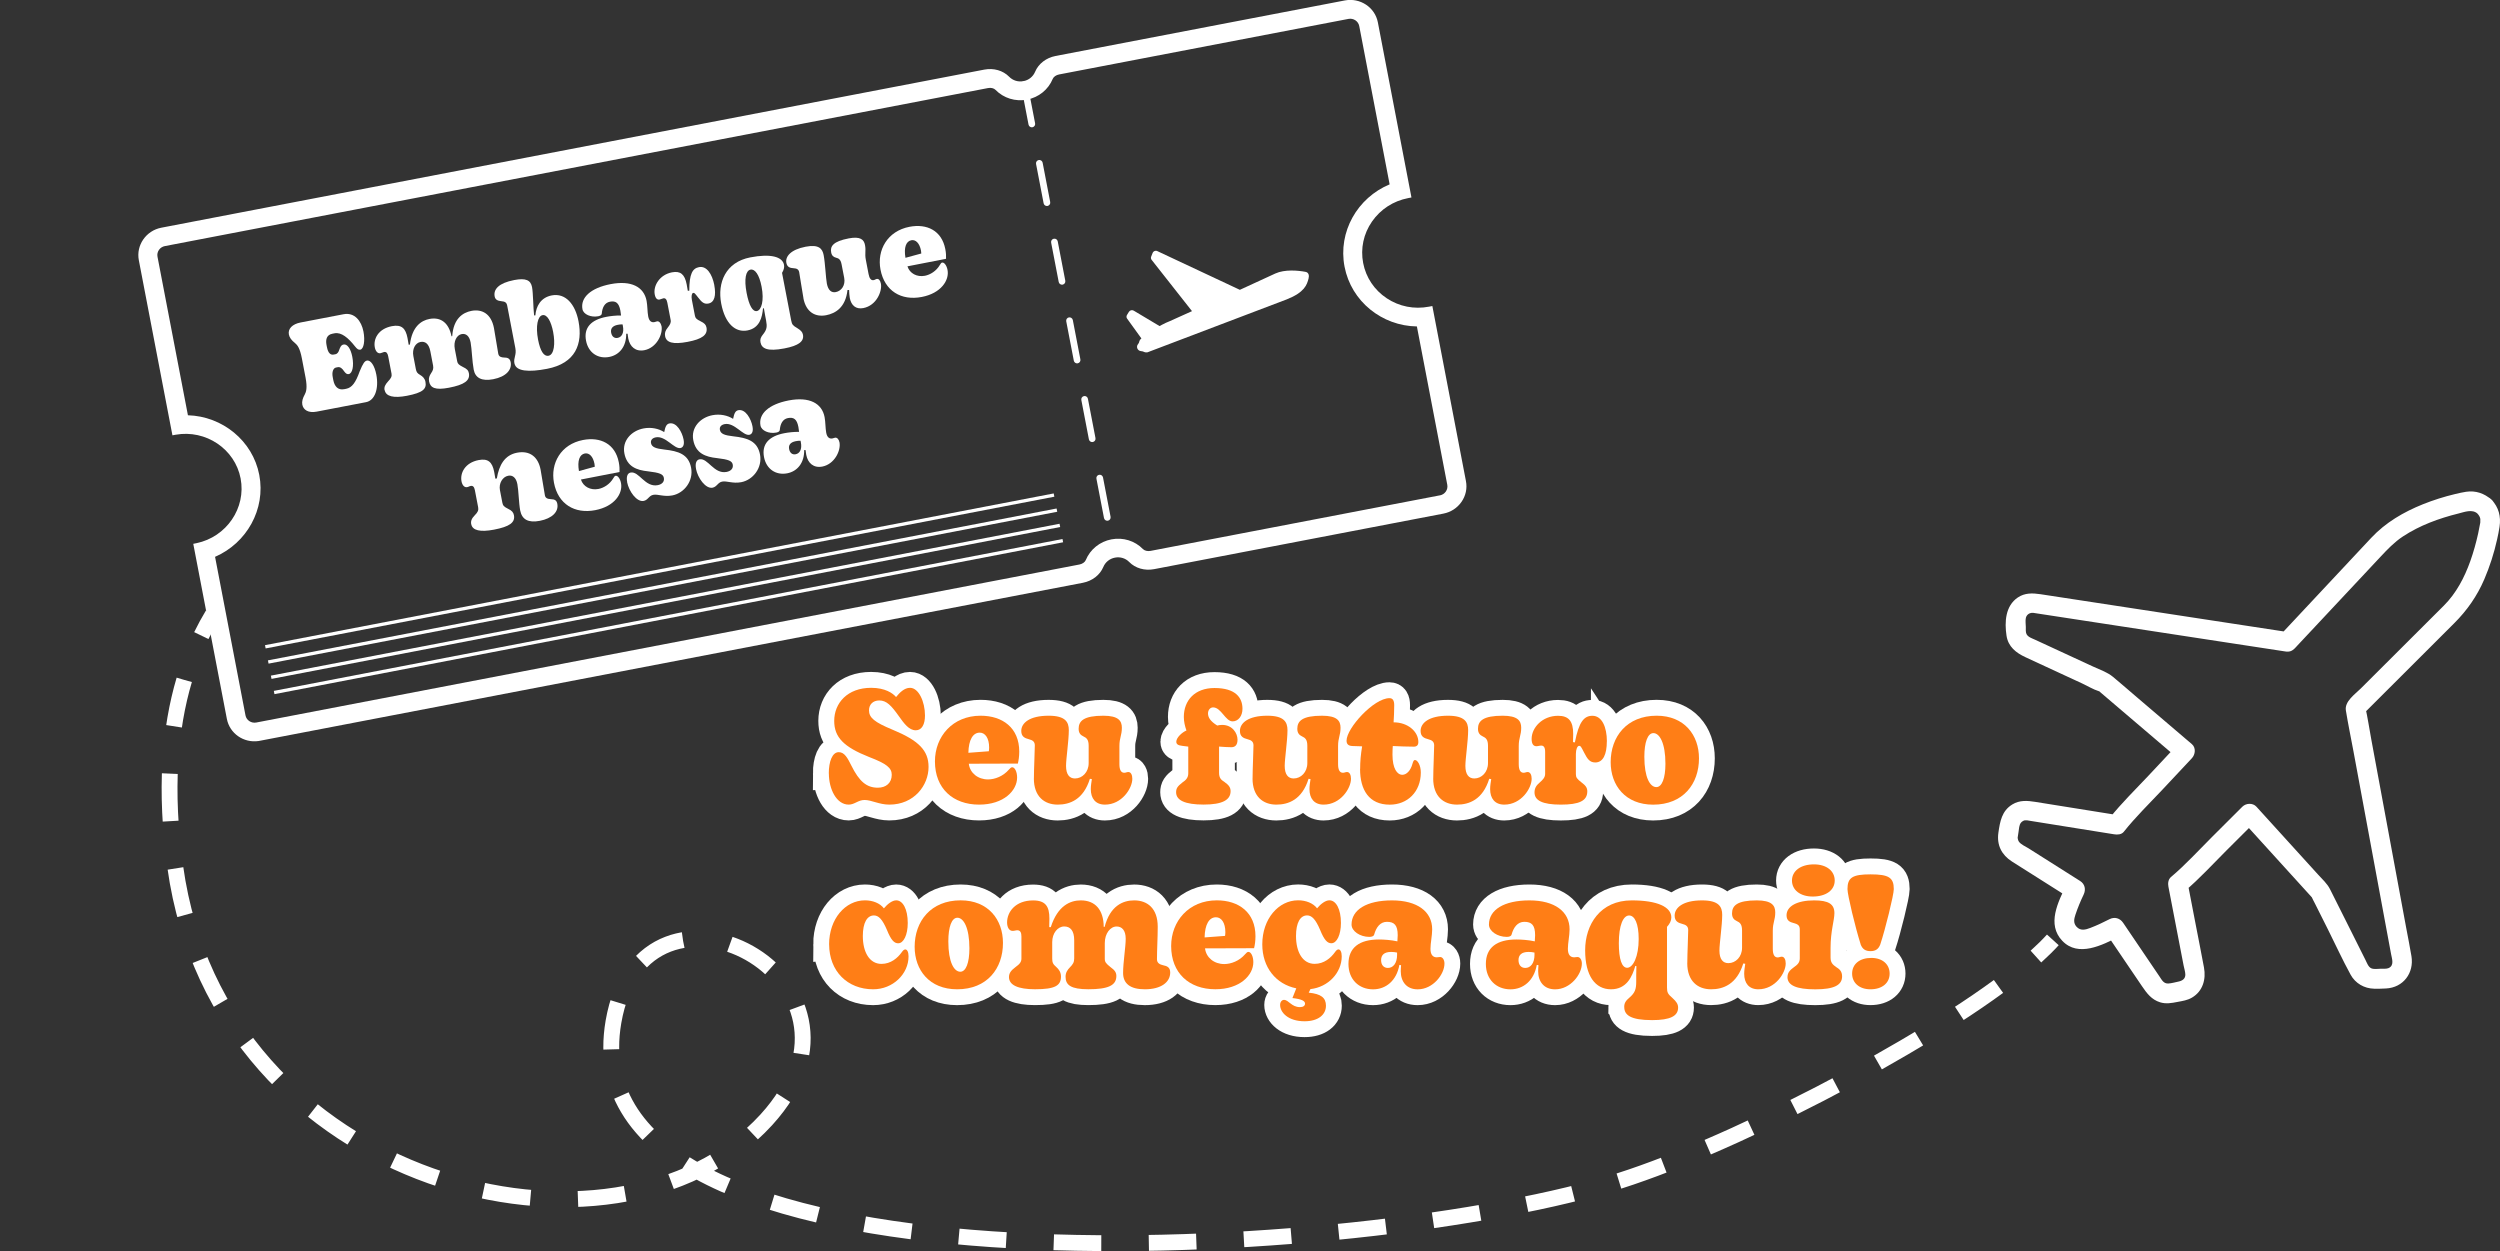 <?xml version="1.0" encoding="UTF-8"?><svg id="Camada_1" xmlns="http://www.w3.org/2000/svg" viewBox="0 0 630.98 315.78"><rect x="0" y="0" width="630.98" height="315.78" fill="#333333" stroke="none"/><defs><style>.cls-1{fill:#fff;}.cls-2{stroke-width:8px;}.cls-2,.cls-3,.cls-4{fill:none;stroke:#fff;stroke-miterlimit:10;}.cls-5{fill:#ff7e16;}.cls-3{stroke-dasharray:0 0 12 12;}.cls-3,.cls-4{stroke-width:4px;}</style></defs><path class="cls-1" d="M628.83,126.12c-1.8-1.61-4.01-2.36-6.41-2-.94,.14-1.87,.36-2.79,.58-2.75,.66-5.46,1.51-8.08,2.56-4.92,1.98-9.44,4.61-13.08,8.5l-16.95,18.11-5.97,6.38,2.43-.64-20.14-3.08-33.51-5.13-9.34-1.43c-1.99-.3-3.95-.36-5.71,.83-3.15,2.13-3.37,6.19-2.85,9.64,.42,2.78,2.41,4.33,4.76,5.42l6.45,2.99,7.89,3.65c1.36,.63,2.78,1.51,4.22,1.96,.21,.06-.34-.29-.12-.15,.15,.09,.28,.24,.41,.35l1.77,1.51,5.83,4.97,11.32,9.65,.71,.61v-3.54l-7.45,7.95c-3.28,3.5-6.76,6.87-9.74,10.62l2.43-.64-21.26-3.41c-1.99-.32-3.93-.46-5.75,.65-2.67,1.63-3.11,4.31-3.52,7.13-.45,3.12,.8,5.59,3.41,7.27,1.44,.92,2.89,1.83,4.33,2.74l10.32,6.53-.9-3.42c-2.07,4.36-5.03,10-1.02,14.19s10.05,1.11,14.39-1.13l-3.42-.9,5.77,8.51,3.4,5.01c1.19,1.75,2.38,3.34,4.53,4.01,1.47,.46,2.91,.2,4.37-.09,1.28-.24,2.55-.42,3.69-1.1,2.73-1.61,3.57-4.62,3.02-7.58-.69-3.72-1.43-7.43-2.15-11.15l-2.04-10.58-.64,2.43c3.68-3.11,6.97-6.73,10.38-10.13l7.65-7.63h-3.54l17.34,19.09c.11,.12,.24,.24,.34,.38,.19,.25-.19-.29-.09-.07,.21,.48,.47,.94,.71,1.41l3.32,6.62c1.9,3.8,3.68,7.69,5.72,11.42,1.2,2.2,3.45,3.5,5.95,3.55,.99,.02,2,0,2.99-.06,4.37-.22,7.12-3.92,6.42-8.16-.39-2.38-.88-4.75-1.32-7.12l-5.98-32.27-2.83-15.28c-.51-2.74-.91-5.54-1.53-8.26-.03-.13-.05-.26-.07-.4l-.64,2.43,15.11-15.08,8.05-8.04c3.25-3.24,5.78-6.86,7.6-11.1,1.38-3.23,2.46-6.58,3.22-10.01,.24-1.07,.46-2.14,.62-3.22,.4-2.6-.2-4.94-2.03-6.88-2.22-2.34-5.75,1.2-3.54,3.54,.37,.39,.64,.82,.73,1.36,0-.04-.04,1.18,.02,.65-.02,.15-.05,.29-.07,.44-.15,.85-.31,1.7-.5,2.55-.52,2.36-1.17,4.7-1.98,6.98-1.48,4.16-3.56,8.13-6.7,11.26-4.39,4.38-8.78,8.76-13.17,13.14l-7.81,7.79c-1.44,1.43-4.1,3.25-3.73,5.51,.56,3.44,1.27,6.86,1.91,10.28l8.25,44.49,1.26,6.77c.22,1.17,.85,2.83-.65,3.49-.53,.23-1.34,.14-1.98,.16-.71,.01-1.7,.19-2.38-.11-.75-.34-1.08-1.35-1.43-2.04l-4.72-9.43-4.27-8.51c-.71-1.41-1.98-2.54-3.02-3.69l-14.46-15.92-1.09-1.2c-.91-1-2.61-.92-3.54,0l-7.65,7.63c-3.41,3.4-6.7,7.03-10.38,10.13-.7,.59-.8,1.6-.64,2.43l3.83,19.87c.14,.72,.41,1.53,.44,2.27,.04,1.11-.77,1.61-1.72,1.81-.83,.17-1.73,.44-2.57,.49-1.19,.07-1.65-.92-2.22-1.76l-3.09-4.56-6.11-9.02c-.79-1.16-2.15-1.55-3.42-.9-1.57,.8-3.15,1.56-4.8,2.19-1.25,.48-2.51,.84-3.53-.28-.84-.92-.64-1.95-.28-3.03,.58-1.75,1.29-3.44,2.08-5.1,.6-1.25,.33-2.65-.9-3.42l-7.85-4.97-5.2-3.29c-.73-.46-1.9-.94-2.41-1.68-.18-.26-.22-.49-.28-.8s.01-.48-.02-.2c.05-.48,.15-.97,.22-1.45,.12-.75,.13-1.75,.63-2.34,.25-.29,.62-.51,.91-.57,.17-.04,1.12,.03,.34-.05,.03,0,.05,0,.08,.01,.37,.05,.73,.12,1.09,.18l11.42,1.83,9.67,1.55c.82,.13,1.85,.09,2.43-.64,2.98-3.75,6.46-7.13,9.74-10.62l7.45-7.95c.87-.93,1.06-2.64,0-3.54l-13.85-11.81c-2.02-1.72-4.02-3.47-6.06-5.17-1.47-1.22-3.44-1.86-5.15-2.66l-10.72-4.96-3.83-1.77c-.73-.34-1.74-.64-2.13-1.4-.26-.51-.17-1.23-.18-1.81-.01-.72-.15-1.58,.01-2.29,.11-.47,.4-.85,.82-1.08,.2-.11,.41-.14,.63-.19-.01,0,.87,.02,.14-.04,.09,0,.18,.03,.27,.04,1.51,.22,3.01,.46,4.51,.69l43.73,6.7,14.58,2.23c.64,.1,1.35,.27,1.98,.1,.84-.23,1.35-.91,1.91-1.51l5.78-6.17,15.14-16.17c1.77-1.89,3.5-3.72,5.69-5.16,4.25-2.8,9.11-4.57,14.03-5.79,1.52-.38,3.45-1.16,4.78,.03,2.39,2.14,5.94-1.38,3.54-3.54Z"/><g><path class="cls-4" d="M53.67,155.15c-1,1.66-1.96,3.42-2.86,5.27"/><path class="cls-3" d="M46.5,171.6c-3.63,12.24-4.99,27.72-2.26,47.26,11.29,80.94,110.95,105.59,149.18,63.76,32.47-35.53-31.06-68.47-38.59-24.71-12.29,71.45,183.06,61.18,251.29,40.94,28.56-8.47,79.21-34.53,103.14-53.57"/><path class="cls-4" d="M513.85,241.43c1.63-1.47,3.06-2.88,4.27-4.21"/></g><g><path class="cls-1" d="M361.51,77.24l-.83,.16c-3.76,.72-7.53-.03-10.68-2.12-3.13-2.08-5.25-5.24-5.95-8.9h0c-.7-3.65,.09-7.37,2.23-10.46,2.15-3.1,5.39-5.2,9.13-5.92l.83-.16-8.48-44.2c-.73-3.79-4.47-6.26-8.32-5.53l-73.03,14.02c-2.37,.46-4.3,1.95-5.16,3.99-.51,1.22-1.6,2.11-2.94,2.36-1.35,.26-2.68-.16-3.61-1.11-1.55-1.58-3.89-2.25-6.27-1.8L40.72,57.47c-3.86,.74-6.41,4.43-5.68,8.21l8.48,44.19,.82-.15c7.6-1.35,14.97,3.6,16.39,11.04,1.43,7.44-3.57,14.77-11.14,16.33l-.81,.17,8.48,44.19c.71,3.68,4.24,6.12,7.98,5.58,.11-.02,.22-.03,.33-.06l207.74-39.88c2.37-.46,4.3-1.95,5.16-3.99,.51-1.22,1.6-2.11,2.94-2.36,1.33-.26,2.68,.16,3.6,1.11,1.55,1.58,3.91,2.25,6.27,1.8l73.03-14.02c1.86-.36,3.48-1.41,4.56-2.96,1.08-1.55,1.48-3.42,1.12-5.26l-8.48-44.19Zm1.91,47.78l-73.03,14.02c-.75,.14-1.51-.04-1.92-.46-2.04-2.09-5.01-3.01-7.95-2.45-2.93,.56-5.36,2.52-6.48,5.23-.23,.54-.85,.97-1.61,1.12l-207.75,39.88c-1.26,.24-2.48-.57-2.72-1.8l-7.68-40.02c7.97-3.45,12.82-12,11.16-20.67-1.66-8.66-9.34-14.81-18.01-15.06l-7.68-40.02c-.24-1.23,.6-2.44,1.86-2.68L249.35,22.23c.76-.15,1.5,.03,1.92,.46,2.04,2.09,5.01,3.01,7.95,2.45,2.94-.56,5.36-2.52,6.48-5.23,.22-.53,.86-.98,1.61-1.12l73.03-14.02c1.26-.24,2.48,.57,2.72,1.8l7.67,39.96c-8.12,3.38-13.07,11.97-11.38,20.77,1.69,8.8,9.47,14.96,18.26,15.09l7.67,39.96c.24,1.24-.6,2.44-1.86,2.68Z"/><path class="cls-1" d="M329.53,68.62c-1.88-.36-5.25-.68-7.65,.41l-8.95,4.12-20.74-9.73c-.47-.28-1.08-.07-1.28,.43l-.36,.9c-.13,.31-.06,.66,.17,.91l10.13,12.87-5.57,2.51c-.71,.27-1.39,.6-2.05,.95-.19,.1-.37,.2-.56,.31l-6.52-3.89c-.42-.25-.96-.12-1.22,.29l-.48,.78c-.19,.3-.18,.67,.03,.95l3.6,4.99c-.75,.64-.36,.84-.83,1.4-.61,.71-.14,1.77,.8,1.81,.73,.03,.59,.4,1.57,.29l35.15-13.36c4.49-1.78,5.09-3.66,5.5-5.26,.2-.76,.04-1.53-.74-1.68Z"/><path class="cls-1" d="M279.59,131.43c-.44,.06-.86-.23-.95-.68l-1.91-9.93c-.09-.46,.21-.9,.67-.99,.44-.09,.9,.21,.99,.67l1.91,9.93c.09,.46-.21,.9-.67,.99h-.04Zm-3.81-19.86c-.44,.06-.86-.23-.95-.68l-1.91-9.93c-.09-.46,.21-.9,.67-.99,.46-.09,.9,.21,.99,.67l1.91,9.93c.09,.46-.21,.9-.67,.99h-.04Zm-3.81-19.86c-.44,.06-.86-.23-.95-.68l-1.91-9.93c-.09-.46,.21-.9,.67-.99,.44-.08,.9,.21,.99,.67l1.91,9.93c.09,.46-.21,.9-.67,.99h-.04Zm-3.81-19.86c-.44,.06-.86-.23-.95-.68l-1.91-9.93c-.09-.46,.21-.9,.67-.99,.46-.09,.9,.21,.99,.67l1.91,9.93c.09,.46-.21,.9-.67,.99h-.04Zm-3.81-19.86c-.44,.06-.86-.23-.95-.68l-1.91-9.93c-.09-.46,.21-.9,.67-.99,.44-.09,.9,.21,.99,.67l1.91,9.93c.09,.46-.21,.9-.67,.99h-.04Zm-3.81-19.86c-.44,.06-.86-.23-.95-.68l-1.91-9.93c-.09-.46,.21-.9,.67-.99,.46-.08,.9,.21,.99,.67l1.91,9.93c.09,.46-.21,.9-.67,.99h-.04Z"/><rect class="cls-1" x="67.36" y="155.2" width="202.71" height=".84" transform="translate(-26.38 34.71) rotate(-10.9)"/><rect class="cls-1" x="66.62" y="151.35" width="202.71" height=".84" transform="translate(-25.67 34.5) rotate(-10.9)"/><rect class="cls-1" x="65.88" y="147.5" width="202.71" height=".84" transform="translate(-24.96 34.29) rotate(-10.9)"/><rect class="cls-1" x="65.15" y="143.66" width="202.71" height=".84" transform="translate(-24.23 34.07) rotate(-10.89)"/><g><path class="cls-1" d="M79.96,103.89c-2.17,.42-3.41-.45-3.66-1.77-.15-.79,.1-1.63,.62-2.56,.35-.64,.69-1.68,.2-4.25l-.93-4.86c-.49-2.57-1.12-3.36-1.72-3.85-.93-.74-1.41-1.41-1.56-2.17-.28-1.44,.86-2.63,2.96-3.04l10.84-2.08c2.81-.54,4.51,1.73,5.02,4.36,.45,2.32,.09,4.42-.8,4.59-.43,.08-.79-.13-1.37-.88-1.64-2.09-3.41-3.59-5.12-3.26l-.55,.11c-1.37,.26-1.77,1.35-1.48,2.85l.11,.55c.29,1.5,.92,2.01,1.69,1.86l.43-.08c.55-.11,.81-.57,.99-1.14,.23-.61,.44-1.19,1.08-1.32,.95-.18,1.82,1.07,2.21,3.12,.44,2.29,.04,4.17-.91,4.35-.49,.09-.8-.23-1.19-.75-.4-.62-.94-1.12-1.55-1l-.46,.09c-.7,.13-1.08,1.13-.84,2.38l.15,.79c.32,1.65,1.22,2.58,2.72,2.3l.52-.1c1.47-.28,2.4-1.54,3.43-4.43,.82-1.99,1.25-2.58,1.8-2.69,.98-.19,1.95,1.27,2.39,3.53,.69,3.6-.39,6.54-2.59,6.96l-12.4,2.38Z"/><path class="cls-1" d="M97.06,98.48c-.15-.79,.14-1.39,.9-2.23,.74-.77,.99-1.27,.86-1.94l-.84-4.37c-.14-.73-.42-1.22-1.07-1.09-.27,.05-.53,.23-.89,.3-.7,.13-1.24-.52-1.42-1.47-.4-2.08,.81-4.68,4.32-5.36,2.47-.47,3.46,.57,3.93,2.98,.11,.55,.2,1.2,.3,1.72l.31-.06c.55-4.57,2.89-6.07,4.94-6.46,2.87-.55,4.88,1,5.56,4.38l.18-.04c.3-4.4,2.63-5.95,4.85-6.38,2.6-.5,4.97,.66,5.68,4.33,.41,2.14,.73,4.64,1.09,6.5,.15,.76,.78,.93,1.48,.95,.76,.01,1.45,.13,1.65,1.17,.36,1.89-1.13,3.67-4.4,4.3-2.93,.56-4.53-.33-4.93-2.41-.39-2.05-.48-5.29-.78-6.88-.33-1.71-1.23-2.3-2.27-2.1-1.25,.24-2.09,1.83-1.72,3.75l.6,3.12c.12,.64,.43,.9,1.45,1.43,.97,.45,1.37,.85,1.5,1.55,.36,1.86-1.11,2.94-5.05,3.69-3.45,.66-4.68,.04-5-1.61-.16-.86,.13-1.45,.5-2.03,.47-.69,.66-1.17,.52-1.94l-.69-3.6c-.37-1.92-1.29-2.6-2.51-2.37-1.28,.25-2.13,1.77-1.78,3.57l.62,3.24c.15,.79,.37,1.1,1.12,1.53,.61,.36,1.15,.86,1.31,1.71,.35,1.8-.64,2.75-4.67,3.53-3.36,.65-5.32,.17-5.62-1.42Z"/><path class="cls-1" d="M129.84,91.77c-.29-1.5,.58-2.11,.23-3.91l-2.05-10.69c-.16-.82-.52-1.07-1.55-1.16-.74-.08-1.45-.29-1.62-1.18-.35-1.8,1-3.39,4.94-4.15,2.93-.56,4.15,.03,4.49,1.77,.29,1.5,.3,5.36,.52,7.15h.32c.19-2.31,1.35-4.5,4.13-5.04,3.51-.67,5.94,2.25,6.76,6.52,1.1,5.71-.72,10.62-7.95,12.01-4.67,.9-7.83,.62-8.2-1.34Zm9.79-7.9c-.54-2.81-1.54-4.55-2.7-4.33-1.22,.23-1.78,2.75-1.13,6.17,.56,2.9,1.46,4.31,2.65,4.08,1.44-.28,1.71-3.15,1.17-5.93Z"/><path class="cls-1" d="M166.96,82.27c.4,2.11-1.28,5.53-4.34,6.12-2.2,.42-3.65-.88-4.05-2.96-.08-.4-.13-.83-.17-1.2h-.35c.05,3.25-1.75,5.38-4.29,5.86-2.81,.54-5.26-1.02-5.85-4.1-.63-3.27,1.27-5.28,5.11-6.02,.98-.19,2.43-.37,3.73-.34-.04-.37-.1-.87-.17-1.23-.38-1.99-1.18-2.53-2.65-2.25-1.34,.26-1.93,1.51-2.05,3.02-.03,.35-.4,.55-.89,.65-1.83,.35-3.73-.46-3.98-1.77-.56-2.93,2.07-5.37,7.11-6.34,5.22-1,8.4,.7,9.07,4.21,.24,1.25,.19,2.78,.41,3.94,.24,1.25,.87,1.58,1.57,1.44,.21-.04,.45-.15,.66-.19,.49-.09,.96,.39,1.11,1.15Zm-9.75,0l-.08-.4c-.38-.02-.85,.04-1.21,.11-1.4,.27-1.86,1.02-1.67,2,.19,.98,.82,1.46,1.64,1.3,1.01-.19,1.67-1.21,1.32-3.01Z"/><path class="cls-1" d="M180.28,71.99c.49,2.57,.07,4.33-1.49,4.62-1.07,.21-1.68-.34-2.57-1.5-.88-1.13-.97-1.24-1.27-1.18-.34,.06-.51,.79-.33,1.74l.77,4c.12,.64,.4,.91,1.45,1.43,.94,.45,1.33,.85,1.47,1.55,.36,1.86-1.08,2.93-4.75,3.63-3.73,.71-5.38,.18-5.69-1.41-.15-.79,.04-1.43,.66-2.18,.56-.71,.87-1.24,.74-1.92l-.84-4.37c-.17-.89-.52-1.2-1-1.11-.37,.07-.59,.24-.95,.31-.55,.11-1.02-.21-1.23-1.28-.42-2.2,1.23-4.99,4.37-5.59,2.11-.4,3.2,.49,3.69,3.03l.28,1.62h.38c0-4.29,.82-5.65,2.47-5.96,1.86-.36,3.29,1.65,3.85,4.55Z"/><path class="cls-1" d="M191.94,86.41c-.15-.79,.07-1.31,.71-2.1,.89-1.12,1-1.9,.71-3.4l-.24-1.25c-.11-.55-.21-1.26-.32-1.84h-.22c-.21,2.24-.82,4.98-3.93,5.58-3.02,.58-5.64-1.67-6.62-6.77-1.01-5.25,1.09-10.47,7.35-11.67,5.1-.98,8.1-.19,8.5,1.88,.12,.64-.06,1.31-.5,2.03l2.32,12.06c.19,.98,.43,1.25,1.5,1.87,.9,.56,1.33,.98,1.46,1.68,.32,1.65-1.05,2.77-4.69,3.46-4.34,.83-5.73,.02-6.03-1.54Zm.28-14.05c-.59-3.08-1.69-4.52-2.79-4.31-1.19,.23-1.67,2.35-.99,5.89,.62,3.24,1.55,4.77,2.59,4.57,1.16-.22,1.87-2.64,1.19-6.15Z"/><path class="cls-1" d="M202.79,75.3c-.36-1.89-.85-5.41-1.08-6.6-.14-.73-.63-.96-1.4-1-.87-.06-1.63-.23-1.84-1.36-.3-1.56,1.04-3.33,4.86-4.07,3.33-.64,4.24,.48,4.55,2.1,.4,2.08,.54,5.79,.81,7.19,.33,1.74,1.18,2.37,2.25,2.16,1.47-.28,2.48-1.77,2.13-3.58l-.66-3.42c-.23-1.22-.7-1.51-1.43-1.69-.57-.15-1.04-.47-1.2-1.32-.3-1.56,.51-2.79,4.42-3.54,2.96-.57,3.86,.3,4.12,1.68,.29,1.53-.11,2.08,.21,3.73l.69,3.6c.22,1.16,.66,1.65,1.3,1.52,.28-.05,.49-.25,.76-.3,.52-.1,.91,.43,1.05,1.19,.36,1.89-1.09,5.53-4.45,6.17-1.86,.36-3.04-.68-3.4-2.54-.13-.67-.14-1.4-.17-2.03h-.41c-.48,4.41-3.02,5.91-5.4,6.37-2.66,.51-5.04-.71-5.73-4.28Z"/><path class="cls-1" d="M238.77,65.32l-9.74,1.9c.57,1.79,2.4,2.77,4.42,2.38,1.34-.26,2.88-1.19,3.78-2.75,.22-.36,.34-.54,.55-.58,.52-.1,1.15,.7,1.37,1.86,.49,2.56-1.59,5.88-6.51,6.82-5.19,1-9.38-1.52-10.41-6.9-.94-4.92,1.74-9.74,7.33-10.81,4.37-.84,8.13,.94,9.03,5.64,.19,.98,.21,1.76,.18,2.44Zm-6.24-1.34c0-.19-.03-.47-.08-.74-.36-1.89-1.36-2.81-2.43-2.61-1.34,.26-1.93,1.83-1.49,4.44l4-1.09Z"/><path class="cls-1" d="M118.93,132.31c-.15-.79,.1-1.44,.9-2.26,.8-.79,.99-1.3,.85-2.03l-.82-4.28c-.17-.89-.52-1.2-1.07-1.09-.37,.07-.47,.22-.89,.3-.67,.13-1.23-.46-1.42-1.47-.4-2.11,.9-4.7,4.32-5.36,2.35-.45,3.44,.45,3.93,2.98l.3,1.72,.37-.07c.56-3.37,1.97-5.89,5.09-6.49,3.3-.63,5.35,1.13,5.95,4.27,.41,2.14,.73,4.64,1.09,6.5,.12,.61,.55,.91,1.48,.95,1.05,.02,1.49,.35,1.65,1.17,.39,2.02-1.32,3.7-4.4,4.3-2.9,.56-4.52-.3-4.97-2.62-.35-1.83-.4-5.05-.71-6.64-.32-1.68-1.24-2.33-2.31-2.12-1.47,.28-2.41,1.98-2.09,3.63l.61,3.18c.14,.73,.42,1.03,1.47,1.55,.94,.45,1.31,.89,1.45,1.59,.36,1.86-1.09,2.9-5.03,3.66-3.45,.66-5.44,.22-5.74-1.37Z"/><path class="cls-1" d="M156.36,119.13l-9.74,1.9c.57,1.79,2.4,2.77,4.42,2.38,1.34-.26,2.88-1.18,3.78-2.75,.22-.36,.34-.54,.55-.58,.52-.1,1.15,.7,1.37,1.86,.49,2.57-1.59,5.88-6.51,6.82-5.19,1-9.38-1.52-10.41-6.9-.94-4.92,1.74-9.74,7.33-10.81,4.37-.84,8.13,.94,9.03,5.64,.19,.98,.21,1.76,.18,2.43Zm-6.24-1.33c0-.19-.03-.47-.08-.74-.36-1.89-1.36-2.81-2.43-2.61-1.34,.26-1.93,1.83-1.49,4.44l4-1.09Z"/><path class="cls-1" d="M158.29,121.65c-.24-1.25,.02-2.22,.87-2.38,2.14-.41,3.64,3.8,6.85,3.18,1.1-.21,1.73-.9,1.54-1.85-.18-.92-1.01-1.29-3.99-1.64-2.88-.3-5.33-1.19-5.97-4.52-.62-3.21,1.78-5.73,4.84-6.31,1.89-.36,3.81,.03,5.21,.93,.29-1.48,.62-2.05,1.32-2.19,1.83-.35,3.21,2.2,3.57,4.06,.27,1.41-.18,2.03-.79,2.15-1.59,.31-3.78-3.17-6.22-2.7-.92,.18-1.35,.73-1.21,1.47,.2,1.04,1.28,1.37,3.35,1.61,3.59,.39,6.12,1.2,6.77,4.59,.64,3.33-1.74,6.42-4.74,6.99-2.14,.41-3.65-.38-4.81-.15-1.1,.21-1.33,1.33-2.43,1.54-1.74,.33-3.73-2.42-4.18-4.77Z"/><path class="cls-1" d="M175.67,118.31c-.24-1.25,.02-2.22,.87-2.38,2.14-.41,3.64,3.8,6.85,3.18,1.1-.21,1.73-.9,1.55-1.85-.18-.92-1.01-1.29-3.99-1.64-2.88-.3-5.33-1.19-5.97-4.52-.62-3.21,1.78-5.73,4.84-6.31,1.89-.36,3.81,.03,5.21,.93,.29-1.48,.62-2.05,1.32-2.19,1.83-.35,3.21,2.2,3.57,4.06,.27,1.41-.18,2.03-.79,2.15-1.59,.31-3.77-3.17-6.22-2.7-.92,.18-1.35,.73-1.21,1.47,.2,1.04,1.28,1.37,3.35,1.61,3.59,.39,6.12,1.2,6.77,4.59,.64,3.33-1.74,6.42-4.74,6.99-2.14,.41-3.65-.38-4.81-.15-1.1,.21-1.33,1.33-2.43,1.54-1.74,.33-3.73-2.42-4.18-4.77Z"/><path class="cls-1" d="M211.88,111.64c.4,2.11-1.28,5.53-4.34,6.12-2.2,.42-3.65-.88-4.05-2.96-.08-.4-.13-.83-.17-1.2h-.35c.05,3.25-1.75,5.38-4.29,5.86-2.81,.54-5.26-1.02-5.85-4.1-.63-3.27,1.27-5.28,5.11-6.02,.98-.19,2.43-.37,3.74-.34-.04-.37-.1-.87-.17-1.23-.38-1.99-1.18-2.53-2.65-2.25-1.34,.26-1.93,1.51-2.05,3.02-.03,.35-.4,.55-.89,.64-1.83,.35-3.73-.46-3.98-1.77-.56-2.93,2.07-5.37,7.11-6.34,5.22-1,8.4,.7,9.07,4.21,.24,1.25,.19,2.78,.41,3.94,.24,1.25,.87,1.57,1.57,1.44,.21-.04,.45-.15,.66-.19,.49-.09,.96,.38,1.11,1.15Zm-9.75,0l-.08-.4c-.38-.02-.85,.04-1.21,.11-1.4,.27-1.86,1.02-1.67,2,.19,.98,.82,1.46,1.64,1.3,1.01-.19,1.67-1.21,1.32-3.01Z"/></g></g><g><path class="cls-2" d="M209.17,195.23c0-3.07,.89-5.4,2.52-5.4,1.48,0,2.25,1.55,3.15,3.34,2.02,4.08,3.88,5.63,6.72,5.63,2.06,0,3.5-1.2,3.5-3.26,0-1.75-1.32-2.8-5.67-4.47-6.48-2.56-8.85-5.01-8.85-9.13,0-4.5,3.34-8.35,9.32-8.35,3.53,0,5.48,1.36,6.29,2.33,.89-1.09,2.06-2.33,3.53-2.33,2.17,0,3.77,3.5,3.77,6.99,0,2.21-.78,3.73-2.33,3.73-1.71,0-2.95-1.71-4.27-3.57-1.9-2.68-3.11-3.96-4.93-3.96-1.63,0-2.6,1.05-2.6,2.49,0,1.86,1.36,2.99,5.94,4.89,6.68,2.76,9.09,5.28,9.09,9.4,0,4.66-3.65,9.51-9.9,9.51-2.56,0-4.5-1.17-6.25-1.17-1.63,0-2.52,1.17-4,1.17-3.11,0-5.01-3.96-5.01-7.84Z"/><path class="cls-2" d="M256.9,192.71l-12.39,.04c.27,2.33,2.29,3.96,4.85,3.96,1.71,0,3.81-.78,5.28-2.49,.35-.39,.54-.58,.82-.58,.66,0,1.24,1.13,1.24,2.6,0,3.26-3.34,6.83-9.59,6.83-6.6,0-11.15-4.08-11.15-10.91,0-6.25,4.43-11.53,11.53-11.53,5.55,0,9.75,3.07,9.75,9.05,0,1.24-.16,2.21-.35,3.03Zm-7.34-3.11c.04-.23,.08-.58,.08-.93,0-2.41-1.01-3.77-2.37-3.77-1.71,0-2.8,1.79-2.87,5.09l5.17-.39Z"/><path class="cls-2" d="M260.94,196.48c0-2.41,.23-6.83,.23-8.35,0-.93-.54-1.32-1.48-1.55-1.05-.27-1.94-.66-1.94-2.1,0-1.98,2.06-3.84,6.91-3.84,4.23,0,5.09,1.59,5.09,3.65,0,2.64-.7,7.22-.7,9.01,0,2.21,.89,3.18,2.25,3.18,1.86,0,3.46-1.59,3.46-3.88v-4.35c0-1.55-.5-2.02-1.36-2.41-.66-.31-1.17-.82-1.17-1.9,0-1.98,1.28-3.3,6.25-3.3,3.77,0,4.66,1.28,4.66,3.03,0,1.94-.62,2.52-.62,4.62v4.58c0,1.48,.43,2.17,1.24,2.17,.35,0,.66-.19,1.01-.19,.66,0,1.01,.74,1.01,1.71,0,2.41-2.64,6.52-6.91,6.52-2.37,0-3.57-1.55-3.57-3.92,0-.85,.16-1.75,.27-2.52l-.5-.08c-1.63,5.28-5.09,6.52-8.12,6.52-3.38,0-6.02-2.06-6.02-6.6Z"/><path class="cls-2" d="M296.83,199.97c0-1.01,.35-1.51,1.59-2.49,.82-.54,1.48-1.17,1.48-2.29v-6.76l-1.51-.19c-1.09-.12-1.51-.43-1.51-1.05,0-1.01,1.4-2.33,2.56-2.83-.39-1.09-.66-2.25-.66-3.42,0-4.16,2.76-7.3,7.73-7.3,5.4,0,7.07,2.49,7.07,5.24,0,1.86-1.09,3.18-2.49,3.18-1.83,0-2.87-3.53-4.93-3.53-.78,0-1.28,.74-1.28,1.51,0,1.01,.58,1.98,2.33,3.07,.27-.08,.78-.16,1.24-.16,2.6,0,3.88,2.1,3.88,3.73,0,1.4-.66,1.9-1.55,1.9-.7,0-2.29-.08-3.11-.16v6.6c0,1.4,.58,1.83,1.36,2.33,1.17,.82,1.55,1.44,1.55,2.33,0,2.21-2.06,3.38-6.8,3.38s-6.95-1.09-6.95-3.11Z"/><path class="cls-2" d="M316.13,196.48c0-2.41,.23-6.83,.23-8.35,0-.93-.54-1.32-1.48-1.55-1.05-.27-1.94-.66-1.94-2.1,0-1.98,2.06-3.84,6.91-3.84,4.23,0,5.09,1.59,5.09,3.65,0,2.64-.7,7.22-.7,9.01,0,2.21,.89,3.18,2.25,3.18,1.86,0,3.46-1.59,3.46-3.88v-4.35c0-1.55-.5-2.02-1.36-2.41-.66-.31-1.17-.82-1.17-1.9,0-1.98,1.28-3.3,6.25-3.3,3.77,0,4.66,1.28,4.66,3.03,0,1.94-.62,2.52-.62,4.62v4.58c0,1.48,.43,2.17,1.24,2.17,.35,0,.66-.19,1.01-.19,.66,0,1.01,.74,1.01,1.71,0,2.41-2.64,6.52-6.91,6.52-2.37,0-3.57-1.55-3.57-3.92,0-.85,.16-1.75,.27-2.52l-.5-.08c-1.63,5.28-5.09,6.52-8.12,6.52-3.38,0-6.02-2.06-6.02-6.6Z"/><path class="cls-2" d="M343.28,194.07c0-1.9,.16-3.65,.5-5.71l-2.45-.08c-1.05-.04-1.48-.5-1.48-1.36,0-3.15,6.87-10.72,10.83-10.72,.85,0,1.2,.62,1.2,1.79,0,1.44-.08,3.22-.16,4.31,3.61,0,6.25,2.33,6.25,4.97,0,.82-.43,1.17-1.13,1.17-1.48,0-3.84-.08-5.32-.16-.04,.5-.08,1.17-.08,2.17,0,3.5,1.17,5.09,2.49,5.09,1.05,0,2.1-1.05,2.56-2.8,.19-.66,.35-.93,.62-.93,.66,0,1.48,1.32,1.48,3.15,0,4.89-3.38,8.12-7.84,8.12-5.24,0-7.49-3.73-7.49-9.01Z"/><path class="cls-2" d="M361.73,196.48c0-2.41,.23-6.83,.23-8.35,0-.93-.54-1.32-1.48-1.55-1.05-.27-1.94-.66-1.94-2.1,0-1.98,2.06-3.84,6.91-3.84,4.23,0,5.09,1.59,5.09,3.65,0,2.64-.7,7.22-.7,9.01,0,2.21,.89,3.18,2.25,3.18,1.86,0,3.46-1.59,3.46-3.88v-4.35c0-1.55-.5-2.02-1.36-2.41-.66-.31-1.17-.82-1.17-1.9,0-1.98,1.28-3.3,6.25-3.3,3.77,0,4.66,1.28,4.66,3.03,0,1.94-.62,2.52-.62,4.62v4.58c0,1.48,.43,2.17,1.24,2.17,.35,0,.66-.19,1.01-.19,.66,0,1.01,.74,1.01,1.71,0,2.41-2.64,6.52-6.91,6.52-2.37,0-3.57-1.55-3.57-3.92,0-.85,.16-1.75,.27-2.52l-.5-.08c-1.63,5.28-5.09,6.52-8.12,6.52-3.38,0-6.02-2.06-6.02-6.6Z"/><path class="cls-2" d="M405.54,187.12c0,3.26-.93,5.32-2.91,5.32-1.36,0-1.98-.82-2.8-2.45-.82-1.59-.89-1.75-1.28-1.75-.43,0-.82,.85-.82,2.06v5.09c0,.82,.27,1.2,1.44,2.1,1.05,.78,1.44,1.36,1.44,2.25,0,2.37-2.02,3.34-6.68,3.34s-6.64-1.05-6.64-3.07c0-1.01,.39-1.75,1.32-2.52,.85-.74,1.36-1.32,1.36-2.17v-5.55c0-1.13-.35-1.59-.97-1.59-.47,0-.78,.16-1.24,.16-.7,0-1.2-.5-1.2-1.86,0-2.8,2.68-5.82,6.68-5.82,2.68,0,3.81,1.36,3.81,4.58l-.04,2.06,.47,.08c1.01-5.24,2.33-6.72,4.43-6.72,2.37,0,3.65,2.8,3.65,6.49Z"/><path class="cls-2" d="M406.51,192.36c0-6.45,4.08-11.73,11.61-11.73,6.99,0,10.68,4.89,10.68,10.76,0,6.45-4,11.69-11.57,11.69-6.99,0-10.72-4.85-10.72-10.72Zm13.82,.39c0-5.24-1.48-7.73-3.03-7.73-1.44,0-2.29,2.29-2.29,5.98,0,5.24,1.44,7.65,3.03,7.65,1.4,0,2.29-2.21,2.29-5.9Z"/><path class="cls-2" d="M209.25,238.35c0-6.41,4.08-11.11,9.05-11.11,1.94,0,3.77,.7,4.78,2.02,.93-1.13,2.14-2.02,3.11-2.02,1.67,0,2.91,2.21,2.91,5.71,0,3.03-1.05,5.13-2.41,5.13-1.01,0-1.79-.78-2.83-3.34-1.17-2.76-2.14-3.69-3.3-3.69-1.71,0-2.8,1.83-2.8,5.2,0,4.04,1.67,7.03,4.7,7.03,2.37,0,4.08-1.48,5.13-2.95,.35-.5,.62-.7,.89-.7,.47,0,.82,.66,.82,1.75,0,4.47-3.96,8.31-8.93,8.31-6.49,0-11.11-4.58-11.11-11.34Z"/><path class="cls-2" d="M230.84,238.97c0-6.45,4.08-11.73,11.61-11.73,6.99,0,10.68,4.89,10.68,10.76,0,6.45-4,11.69-11.57,11.69-6.99,0-10.72-4.85-10.72-10.72Zm13.82,.39c0-5.24-1.48-7.73-3.03-7.73-1.44,0-2.29,2.29-2.29,5.98,0,5.24,1.44,7.65,3.03,7.65,1.4,0,2.29-2.21,2.29-5.9Z"/><path class="cls-2" d="M254.65,246.62c0-1.01,.5-1.67,1.63-2.52,1.09-.78,1.51-1.32,1.51-2.17v-5.55c0-.93-.23-1.59-1.05-1.59-.35,0-.7,.16-1.17,.16-.89,0-1.4-.93-1.4-2.14,0-2.64,2.1-5.55,6.56-5.55,3.15,0,4.12,1.51,4.12,4.58,0,.7-.04,1.51-.04,2.17h.39c1.75-5.48,4.97-6.76,7.57-6.76,3.65,0,5.75,2.37,5.79,6.68h.23c1.4-5.32,4.62-6.68,7.46-6.68,3.3,0,5.94,1.98,5.94,6.64,0,2.72-.19,5.86-.19,8.23,0,.97,.74,1.32,1.59,1.51,.93,.19,1.75,.5,1.75,1.83,0,2.41-2.25,4.23-6.41,4.23-3.73,0-5.48-1.48-5.48-4.12s.66-6.6,.66-8.62c0-2.17-.97-3.11-2.29-3.11-1.59,0-2.99,1.75-2.99,4.19v3.96c0,.82,.31,1.2,1.44,2.1,1.09,.78,1.48,1.36,1.48,2.25,0,2.37-2.06,3.34-7.07,3.34-4.39,0-5.75-1.05-5.75-3.15,0-1.09,.5-1.75,1.09-2.37,.74-.74,1.09-1.28,1.09-2.25v-4.58c0-2.45-.97-3.5-2.52-3.5-1.63,0-3.03,1.67-3.03,3.96v4.12c0,1.01,.19,1.44,1.01,2.14,.66,.58,1.2,1.32,1.2,2.41,0,2.29-1.44,3.22-6.56,3.22-4.27,0-6.56-1.05-6.56-3.07Z"/><path class="cls-2" d="M316.52,239.32l-12.39,.04c.27,2.33,2.29,3.96,4.85,3.96,1.71,0,3.81-.78,5.28-2.49,.35-.39,.54-.58,.82-.58,.66,0,1.24,1.13,1.24,2.6,0,3.26-3.34,6.83-9.59,6.83-6.6,0-11.15-4.08-11.15-10.91,0-6.25,4.43-11.53,11.53-11.53,5.55,0,9.75,3.07,9.75,9.05,0,1.24-.16,2.21-.35,3.03Zm-7.34-3.11c.04-.23,.08-.58,.08-.93,0-2.41-1.01-3.77-2.37-3.77-1.71,0-2.8,1.79-2.87,5.09l5.17-.39Z"/><path class="cls-2" d="M330.74,249.65l-.43,.89c3.11,.31,4.35,1.28,4.35,3.3,0,2.25-1.94,3.92-5.4,3.92-4.16,0-6.17-2.25-6.17-4.12,0-.78,.47-1.28,.97-1.28,1.2,0,1.9,1.83,4.04,1.83,.82,0,1.28-.35,1.28-.89,0-.66-.82-1.13-3.18-1.4l.97-2.45c-5.13-1.05-8.58-5.28-8.58-11.11,0-6.41,4.08-11.11,9.05-11.11,1.94,0,3.77,.7,4.78,2.02,.93-1.13,2.14-2.02,3.11-2.02,1.67,0,2.91,2.21,2.91,5.71,0,3.03-1.05,5.13-2.41,5.13-1.01,0-1.79-.78-2.83-3.34-1.17-2.76-2.14-3.69-3.3-3.69-1.71,0-2.8,1.83-2.8,5.2,0,4.04,1.67,7.03,4.7,7.03,2.37,0,4.08-1.48,5.13-2.95,.35-.5,.62-.7,.89-.7,.47,0,.82,.66,.82,1.75,0,4.16-3.42,7.77-7.88,8.27Z"/><path class="cls-2" d="M364.56,243.2c0,2.68-2.87,6.49-6.76,6.49-2.8,0-4.27-1.94-4.27-4.58,0-.5,.04-1.05,.08-1.51l-.43-.08c-.7,4-3.42,6.17-6.64,6.17-3.57,0-6.21-2.49-6.21-6.41,0-4.16,2.8-6.17,7.69-6.17,1.24,0,3.07,.12,4.66,.47,.04-.47,.08-1.09,.08-1.55,0-2.52-.85-3.38-2.72-3.38-1.71,0-2.72,1.4-3.22,3.22-.12,.43-.62,.58-1.24,.58-2.33,0-4.47-1.44-4.47-3.11,0-3.73,3.81-6.1,10.21-6.1s10.14,2.83,10.14,7.3c0,1.59-.43,3.46-.43,4.93,0,1.59,.7,2.14,1.59,2.14,.27,0,.58-.08,.85-.08,.62,0,1.09,.7,1.09,1.67Zm-11.96-2.29v-.5c-.47-.12-1.05-.16-1.51-.16-1.79,0-2.52,.82-2.52,2.06s.66,1.98,1.71,1.98c1.28,0,2.33-1.09,2.33-3.38Z"/><path class="cls-2" d="M399.25,243.2c0,2.68-2.87,6.49-6.76,6.49-2.8,0-4.27-1.94-4.27-4.58,0-.5,.04-1.05,.08-1.51l-.43-.08c-.7,4-3.42,6.17-6.64,6.17-3.57,0-6.21-2.49-6.21-6.41,0-4.16,2.8-6.17,7.69-6.17,1.24,0,3.07,.12,4.66,.47,.04-.47,.08-1.09,.08-1.55,0-2.52-.85-3.38-2.72-3.38-1.71,0-2.72,1.4-3.22,3.22-.12,.43-.62,.58-1.24,.58-2.33,0-4.47-1.44-4.47-3.11,0-3.73,3.81-6.1,10.21-6.1s10.14,2.83,10.14,7.3c0,1.59-.43,3.46-.43,4.93,0,1.59,.7,2.14,1.59,2.14,.27,0,.58-.08,.85-.08,.62,0,1.09,.7,1.09,1.67Zm-11.96-2.29v-.5c-.47-.12-1.05-.16-1.51-.16-1.79,0-2.52,.82-2.52,2.06s.66,1.98,1.71,1.98c1.28,0,2.33-1.09,2.33-3.38Z"/><path class="cls-2" d="M409.93,254.15c0-1.01,.39-1.59,1.36-2.41,1.36-1.17,1.67-2.1,1.67-4v-1.59c0-.7,.04-1.59,.04-2.33l-.27-.04c-.78,2.68-2.17,5.9-6.14,5.9s-6.52-3.38-6.52-9.86,3.81-12.58,11.77-12.58c6.48,0,9.98,1.67,9.98,4.31,0,.82-.39,1.59-1.09,2.37v15.34c0,1.24,.23,1.63,1.4,2.64,.97,.89,1.4,1.51,1.4,2.41,0,2.1-1.94,3.15-6.56,3.15-5.51,0-7.03-1.32-7.03-3.3Zm3.65-17.16c0-3.92-1.01-5.94-2.41-5.94-1.51,0-2.6,2.49-2.6,6.99,0,4.12,.78,6.21,2.1,6.21,1.48,0,2.91-2.8,2.91-7.26Z"/><path class="cls-2" d="M425.85,243.08c0-2.41,.23-6.83,.23-8.35,0-.93-.54-1.32-1.48-1.55-1.05-.27-1.94-.66-1.94-2.1,0-1.98,2.06-3.84,6.91-3.84,4.23,0,5.09,1.59,5.09,3.65,0,2.64-.7,7.22-.7,9.01,0,2.21,.89,3.18,2.25,3.18,1.86,0,3.46-1.59,3.46-3.88v-4.35c0-1.55-.5-2.02-1.36-2.41-.66-.31-1.17-.82-1.17-1.9,0-1.98,1.28-3.3,6.25-3.3,3.77,0,4.66,1.28,4.66,3.03,0,1.94-.62,2.52-.62,4.62v4.58c0,1.48,.43,2.17,1.24,2.17,.35,0,.66-.19,1.01-.19,.66,0,1.01,.74,1.01,1.71,0,2.41-2.64,6.52-6.91,6.52-2.37,0-3.57-1.55-3.57-3.92,0-.85,.16-1.75,.27-2.52l-.5-.08c-1.63,5.28-5.09,6.52-8.12,6.52-3.38,0-6.02-2.06-6.02-6.6Z"/><path class="cls-2" d="M451.14,246.58c0-1.24,.82-1.86,1.59-2.45,.89-.62,1.51-1.17,1.51-2.25v-7.26c0-1.05-.43-1.36-1.59-1.67-.89-.23-1.75-.58-1.75-1.94,0-2.29,2.64-3.77,6.95-3.77,3.65,0,5.13,.93,5.13,3.22,0,1.79-.97,4.5-.97,8.78v2.45c0,1.28,.58,1.79,1.4,2.37,.82,.5,1.51,1.05,1.51,2.37,0,2.17-1.98,3.26-6.76,3.26s-7.03-1.01-7.03-3.11Zm1.13-24.35c0-2.41,2.17-4.08,5.55-4.08,3.18,0,5.24,1.67,5.24,4.08s-2.17,4.04-5.55,4.04c-3.18,0-5.24-1.67-5.24-4.04Z"/><path class="cls-2" d="M469.63,238.38c-1.4-4.43-3.34-12.54-3.34-13.98,0-2.91,1.24-3.73,5.83-3.73s5.86,.82,5.86,3.73c0,1.44-2.14,10.14-3.42,13.98-.43,1.13-1.17,1.67-2.45,1.67s-2.02-.5-2.49-1.67Zm-2.17,7.34c0-2.37,1.86-3.96,4.85-3.96,2.83,0,4.62,1.63,4.62,3.96s-1.83,3.96-4.85,3.96c-2.8,0-4.62-1.63-4.62-3.96Z"/></g><g><path class="cls-5" d="M209.18,195.24c0-3.07,.89-5.4,2.52-5.4,1.48,0,2.25,1.55,3.15,3.34,2.02,4.08,3.88,5.63,6.72,5.63,2.06,0,3.5-1.2,3.5-3.26,0-1.75-1.32-2.8-5.67-4.47-6.48-2.56-8.85-5.01-8.85-9.13,0-4.5,3.34-8.35,9.32-8.35,3.53,0,5.48,1.36,6.29,2.33,.89-1.09,2.06-2.33,3.53-2.33,2.17,0,3.77,3.5,3.77,6.99,0,2.21-.78,3.73-2.33,3.73-1.71,0-2.95-1.71-4.27-3.57-1.9-2.68-3.11-3.96-4.93-3.96-1.63,0-2.6,1.05-2.6,2.49,0,1.86,1.36,2.99,5.94,4.89,6.68,2.76,9.09,5.28,9.09,9.4,0,4.66-3.65,9.51-9.9,9.51-2.56,0-4.5-1.17-6.25-1.17-1.63,0-2.52,1.17-4,1.17-3.11,0-5.01-3.96-5.01-7.84Z"/><path class="cls-5" d="M256.91,192.72l-12.39,.04c.27,2.33,2.29,3.96,4.85,3.96,1.71,0,3.81-.78,5.28-2.49,.35-.39,.54-.58,.82-.58,.66,0,1.24,1.13,1.24,2.6,0,3.26-3.34,6.83-9.59,6.83-6.6,0-11.15-4.08-11.15-10.91,0-6.25,4.43-11.53,11.53-11.53,5.55,0,9.75,3.07,9.75,9.05,0,1.24-.16,2.21-.35,3.03Zm-7.34-3.11c.04-.23,.08-.58,.08-.93,0-2.41-1.01-3.77-2.37-3.77-1.71,0-2.8,1.79-2.87,5.09l5.17-.39Z"/><path class="cls-5" d="M260.95,196.48c0-2.41,.23-6.83,.23-8.35,0-.93-.54-1.32-1.48-1.55-1.05-.27-1.94-.66-1.94-2.1,0-1.98,2.06-3.84,6.91-3.84,4.23,0,5.09,1.59,5.09,3.65,0,2.64-.7,7.22-.7,9.01,0,2.21,.89,3.18,2.25,3.18,1.86,0,3.46-1.59,3.46-3.88v-4.35c0-1.55-.5-2.02-1.36-2.41-.66-.31-1.17-.82-1.17-1.9,0-1.98,1.28-3.3,6.25-3.3,3.77,0,4.66,1.28,4.66,3.03,0,1.94-.62,2.52-.62,4.62v4.58c0,1.48,.43,2.17,1.24,2.17,.35,0,.66-.19,1.01-.19,.66,0,1.01,.74,1.01,1.71,0,2.41-2.64,6.52-6.91,6.52-2.37,0-3.57-1.55-3.57-3.92,0-.85,.16-1.75,.27-2.52l-.5-.08c-1.63,5.28-5.09,6.52-8.12,6.52-3.38,0-6.02-2.06-6.02-6.6Z"/><path class="cls-5" d="M296.84,199.98c0-1.01,.35-1.51,1.59-2.49,.82-.54,1.48-1.17,1.48-2.29v-6.76l-1.51-.19c-1.09-.12-1.51-.43-1.51-1.05,0-1.01,1.4-2.33,2.56-2.83-.39-1.09-.66-2.25-.66-3.42,0-4.16,2.76-7.3,7.73-7.3,5.4,0,7.07,2.49,7.07,5.24,0,1.86-1.09,3.18-2.49,3.18-1.83,0-2.87-3.53-4.93-3.53-.78,0-1.28,.74-1.28,1.51,0,1.01,.58,1.98,2.33,3.07,.27-.08,.78-.16,1.24-.16,2.6,0,3.88,2.1,3.88,3.73,0,1.4-.66,1.9-1.55,1.9-.7,0-2.29-.08-3.11-.16v6.6c0,1.4,.58,1.83,1.36,2.33,1.17,.82,1.55,1.44,1.55,2.33,0,2.21-2.06,3.38-6.8,3.38s-6.95-1.09-6.95-3.11Z"/><path class="cls-5" d="M316.14,196.48c0-2.41,.23-6.83,.23-8.35,0-.93-.54-1.32-1.48-1.55-1.05-.27-1.94-.66-1.94-2.1,0-1.98,2.06-3.84,6.91-3.84,4.23,0,5.09,1.59,5.09,3.65,0,2.64-.7,7.22-.7,9.01,0,2.21,.89,3.18,2.25,3.18,1.86,0,3.46-1.59,3.46-3.88v-4.35c0-1.55-.5-2.02-1.36-2.41-.66-.31-1.17-.82-1.17-1.9,0-1.98,1.28-3.3,6.25-3.3,3.77,0,4.66,1.28,4.66,3.03,0,1.94-.62,2.52-.62,4.62v4.58c0,1.48,.43,2.17,1.24,2.17,.35,0,.66-.19,1.01-.19,.66,0,1.01,.74,1.01,1.71,0,2.41-2.64,6.52-6.91,6.52-2.37,0-3.57-1.55-3.57-3.92,0-.85,.16-1.75,.27-2.52l-.5-.08c-1.63,5.28-5.09,6.52-8.12,6.52-3.38,0-6.02-2.06-6.02-6.6Z"/><path class="cls-5" d="M343.29,194.08c0-1.9,.16-3.65,.5-5.71l-2.45-.08c-1.05-.04-1.48-.5-1.48-1.36,0-3.15,6.87-10.72,10.83-10.72,.85,0,1.2,.62,1.2,1.79,0,1.44-.08,3.22-.16,4.31,3.61,0,6.25,2.33,6.25,4.97,0,.82-.43,1.17-1.13,1.17-1.48,0-3.84-.08-5.32-.16-.04,.5-.08,1.17-.08,2.17,0,3.5,1.17,5.09,2.49,5.09,1.05,0,2.1-1.05,2.56-2.8,.19-.66,.35-.93,.62-.93,.66,0,1.48,1.32,1.48,3.15,0,4.89-3.38,8.12-7.84,8.12-5.24,0-7.49-3.73-7.49-9.01Z"/><path class="cls-5" d="M361.74,196.48c0-2.41,.23-6.83,.23-8.35,0-.93-.54-1.32-1.48-1.55-1.05-.27-1.94-.66-1.94-2.1,0-1.98,2.06-3.84,6.91-3.84,4.23,0,5.09,1.59,5.09,3.65,0,2.64-.7,7.22-.7,9.01,0,2.21,.89,3.18,2.25,3.18,1.86,0,3.46-1.59,3.46-3.88v-4.35c0-1.55-.5-2.02-1.36-2.41-.66-.31-1.17-.82-1.17-1.9,0-1.98,1.28-3.3,6.25-3.3,3.77,0,4.66,1.28,4.66,3.03,0,1.94-.62,2.52-.62,4.62v4.58c0,1.48,.43,2.17,1.24,2.17,.35,0,.66-.19,1.01-.19,.66,0,1.01,.74,1.01,1.71,0,2.41-2.64,6.52-6.91,6.52-2.37,0-3.57-1.55-3.57-3.92,0-.85,.16-1.75,.27-2.52l-.5-.08c-1.63,5.28-5.09,6.52-8.12,6.52-3.38,0-6.02-2.06-6.02-6.6Z"/><path class="cls-5" d="M405.55,187.12c0,3.26-.93,5.32-2.91,5.32-1.36,0-1.98-.82-2.8-2.45-.82-1.59-.89-1.75-1.28-1.75-.43,0-.82,.85-.82,2.06v5.09c0,.82,.27,1.2,1.44,2.1,1.05,.78,1.44,1.36,1.44,2.25,0,2.37-2.02,3.34-6.68,3.34s-6.64-1.05-6.64-3.07c0-1.01,.39-1.75,1.32-2.52,.85-.74,1.36-1.32,1.36-2.17v-5.55c0-1.13-.35-1.59-.97-1.59-.47,0-.78,.16-1.24,.16-.7,0-1.2-.5-1.2-1.86,0-2.8,2.68-5.82,6.68-5.82,2.68,0,3.81,1.36,3.81,4.58l-.04,2.06,.47,.08c1.01-5.24,2.33-6.72,4.43-6.72,2.37,0,3.65,2.8,3.65,6.49Z"/><path class="cls-5" d="M406.52,192.37c0-6.45,4.08-11.73,11.61-11.73,6.99,0,10.68,4.89,10.68,10.76,0,6.45-4,11.69-11.57,11.69-6.99,0-10.72-4.85-10.72-10.72Zm13.82,.39c0-5.24-1.48-7.73-3.03-7.73-1.44,0-2.29,2.29-2.29,5.98,0,5.24,1.44,7.65,3.03,7.65,1.4,0,2.29-2.21,2.29-5.9Z"/><path class="cls-5" d="M209.26,238.35c0-6.41,4.08-11.11,9.05-11.11,1.94,0,3.77,.7,4.78,2.02,.93-1.13,2.14-2.02,3.11-2.02,1.67,0,2.91,2.21,2.91,5.71,0,3.03-1.05,5.13-2.41,5.13-1.01,0-1.79-.78-2.83-3.34-1.17-2.76-2.14-3.69-3.3-3.69-1.71,0-2.8,1.83-2.8,5.2,0,4.04,1.67,7.03,4.7,7.03,2.37,0,4.08-1.48,5.13-2.95,.35-.5,.62-.7,.89-.7,.47,0,.82,.66,.82,1.75,0,4.47-3.96,8.31-8.93,8.31-6.49,0-11.11-4.58-11.11-11.34Z"/><path class="cls-5" d="M230.85,238.97c0-6.45,4.08-11.73,11.61-11.73,6.99,0,10.68,4.89,10.68,10.76,0,6.45-4,11.69-11.57,11.69-6.99,0-10.72-4.85-10.72-10.72Zm13.82,.39c0-5.24-1.48-7.73-3.03-7.73-1.44,0-2.29,2.29-2.29,5.98,0,5.24,1.44,7.65,3.03,7.65,1.4,0,2.29-2.21,2.29-5.9Z"/><path class="cls-5" d="M254.66,246.62c0-1.01,.5-1.67,1.63-2.52,1.09-.78,1.51-1.32,1.51-2.17v-5.55c0-.93-.23-1.59-1.05-1.59-.35,0-.7,.16-1.17,.16-.89,0-1.4-.93-1.4-2.14,0-2.64,2.1-5.55,6.56-5.55,3.15,0,4.12,1.51,4.12,4.58,0,.7-.04,1.51-.04,2.17h.39c1.75-5.48,4.97-6.76,7.57-6.76,3.65,0,5.75,2.37,5.79,6.68h.23c1.4-5.32,4.62-6.68,7.46-6.68,3.3,0,5.94,1.98,5.94,6.64,0,2.72-.19,5.86-.19,8.23,0,.97,.74,1.32,1.59,1.51,.93,.19,1.75,.5,1.75,1.83,0,2.41-2.25,4.23-6.41,4.23-3.73,0-5.48-1.48-5.48-4.12s.66-6.6,.66-8.62c0-2.17-.97-3.11-2.29-3.11-1.59,0-2.99,1.75-2.99,4.19v3.96c0,.82,.31,1.2,1.44,2.1,1.09,.78,1.48,1.36,1.48,2.25,0,2.37-2.06,3.34-7.07,3.34-4.39,0-5.75-1.05-5.75-3.15,0-1.09,.5-1.75,1.09-2.37,.74-.74,1.09-1.28,1.09-2.25v-4.58c0-2.45-.97-3.5-2.52-3.5-1.63,0-3.03,1.67-3.03,3.96v4.12c0,1.01,.19,1.44,1.01,2.14,.66,.58,1.2,1.32,1.2,2.41,0,2.29-1.44,3.22-6.56,3.22-4.27,0-6.56-1.05-6.56-3.07Z"/><path class="cls-5" d="M316.53,239.32l-12.39,.04c.27,2.33,2.29,3.96,4.85,3.96,1.71,0,3.81-.78,5.28-2.49,.35-.39,.54-.58,.82-.58,.66,0,1.24,1.13,1.24,2.6,0,3.26-3.34,6.83-9.59,6.83-6.6,0-11.15-4.08-11.15-10.91,0-6.25,4.43-11.53,11.53-11.53,5.55,0,9.75,3.07,9.75,9.05,0,1.24-.16,2.21-.35,3.03Zm-7.34-3.11c.04-.23,.08-.58,.08-.93,0-2.41-1.01-3.77-2.37-3.77-1.71,0-2.8,1.79-2.87,5.09l5.17-.39Z"/><path class="cls-5" d="M330.74,249.65l-.43,.89c3.11,.31,4.35,1.28,4.35,3.3,0,2.25-1.94,3.92-5.4,3.92-4.16,0-6.17-2.25-6.17-4.12,0-.78,.47-1.28,.97-1.28,1.2,0,1.9,1.83,4.04,1.83,.82,0,1.28-.35,1.28-.89,0-.66-.82-1.13-3.18-1.4l.97-2.45c-5.13-1.05-8.58-5.28-8.58-11.11,0-6.41,4.08-11.11,9.05-11.11,1.94,0,3.77,.7,4.78,2.02,.93-1.13,2.14-2.02,3.11-2.02,1.67,0,2.91,2.21,2.91,5.71,0,3.03-1.05,5.13-2.41,5.13-1.01,0-1.79-.78-2.83-3.34-1.17-2.76-2.14-3.69-3.3-3.69-1.71,0-2.8,1.83-2.8,5.2,0,4.04,1.67,7.03,4.7,7.03,2.37,0,4.08-1.48,5.13-2.95,.35-.5,.62-.7,.89-.7,.47,0,.82,.66,.82,1.75,0,4.16-3.42,7.77-7.88,8.27Z"/><path class="cls-5" d="M364.57,243.21c0,2.68-2.87,6.49-6.76,6.49-2.8,0-4.27-1.94-4.27-4.58,0-.5,.04-1.05,.08-1.51l-.43-.08c-.7,4-3.42,6.17-6.64,6.17-3.57,0-6.21-2.49-6.21-6.41,0-4.16,2.8-6.17,7.69-6.17,1.24,0,3.07,.12,4.66,.47,.04-.47,.08-1.09,.08-1.55,0-2.52-.85-3.38-2.72-3.38-1.71,0-2.72,1.4-3.22,3.22-.12,.43-.62,.58-1.24,.58-2.33,0-4.47-1.44-4.47-3.11,0-3.73,3.81-6.1,10.21-6.1s10.14,2.83,10.14,7.3c0,1.59-.43,3.46-.43,4.93,0,1.59,.7,2.14,1.59,2.14,.27,0,.58-.08,.85-.08,.62,0,1.09,.7,1.09,1.67Zm-11.96-2.29v-.5c-.47-.12-1.05-.16-1.51-.16-1.79,0-2.52,.82-2.52,2.06s.66,1.98,1.71,1.98c1.28,0,2.33-1.09,2.33-3.38Z"/><path class="cls-5" d="M399.25,243.21c0,2.68-2.87,6.49-6.76,6.49-2.8,0-4.27-1.94-4.27-4.58,0-.5,.04-1.05,.08-1.51l-.43-.08c-.7,4-3.42,6.17-6.64,6.17-3.57,0-6.21-2.49-6.21-6.41,0-4.16,2.8-6.17,7.69-6.17,1.24,0,3.07,.12,4.66,.47,.04-.47,.08-1.09,.08-1.55,0-2.52-.85-3.38-2.72-3.38-1.71,0-2.72,1.4-3.22,3.22-.12,.43-.62,.58-1.24,.58-2.33,0-4.47-1.44-4.47-3.11,0-3.73,3.81-6.1,10.21-6.1s10.14,2.83,10.14,7.3c0,1.59-.43,3.46-.43,4.93,0,1.59,.7,2.14,1.59,2.14,.27,0,.58-.08,.85-.08,.62,0,1.09,.7,1.09,1.67Zm-11.96-2.29v-.5c-.47-.12-1.05-.16-1.51-.16-1.79,0-2.52,.82-2.52,2.06s.66,1.98,1.71,1.98c1.28,0,2.33-1.09,2.33-3.38Z"/><path class="cls-5" d="M409.94,254.16c0-1.01,.39-1.59,1.36-2.41,1.36-1.17,1.67-2.1,1.67-4v-1.59c0-.7,.04-1.59,.04-2.33l-.27-.04c-.78,2.68-2.17,5.9-6.14,5.9s-6.52-3.38-6.52-9.86,3.81-12.58,11.77-12.58c6.48,0,9.98,1.67,9.98,4.31,0,.82-.39,1.59-1.09,2.37v15.34c0,1.24,.23,1.63,1.4,2.64,.97,.89,1.4,1.51,1.4,2.41,0,2.1-1.94,3.15-6.56,3.15-5.51,0-7.03-1.32-7.03-3.3Zm3.65-17.16c0-3.92-1.01-5.94-2.41-5.94-1.51,0-2.6,2.49-2.6,6.99,0,4.12,.78,6.21,2.1,6.21,1.48,0,2.91-2.8,2.91-7.26Z"/><path class="cls-5" d="M425.86,243.09c0-2.41,.23-6.83,.23-8.35,0-.93-.54-1.32-1.48-1.55-1.05-.27-1.94-.66-1.94-2.1,0-1.98,2.06-3.84,6.91-3.84,4.23,0,5.09,1.59,5.09,3.65,0,2.64-.7,7.22-.7,9.01,0,2.21,.89,3.18,2.25,3.18,1.86,0,3.46-1.59,3.46-3.88v-4.35c0-1.55-.5-2.02-1.36-2.41-.66-.31-1.17-.82-1.17-1.9,0-1.98,1.28-3.3,6.25-3.3,3.77,0,4.66,1.28,4.66,3.03,0,1.94-.62,2.52-.62,4.62v4.58c0,1.48,.43,2.17,1.24,2.17,.35,0,.66-.19,1.01-.19,.66,0,1.01,.74,1.01,1.71,0,2.41-2.64,6.52-6.91,6.52-2.37,0-3.57-1.55-3.57-3.92,0-.85,.16-1.75,.27-2.52l-.5-.08c-1.63,5.28-5.09,6.52-8.12,6.52-3.38,0-6.02-2.06-6.02-6.6Z"/><path class="cls-5" d="M451.15,246.59c0-1.24,.82-1.86,1.59-2.45,.89-.62,1.51-1.17,1.51-2.25v-7.26c0-1.05-.43-1.36-1.59-1.67-.89-.23-1.75-.58-1.75-1.94,0-2.29,2.64-3.77,6.95-3.77,3.65,0,5.13,.93,5.13,3.22,0,1.79-.97,4.5-.97,8.78v2.45c0,1.28,.58,1.79,1.4,2.37,.82,.5,1.51,1.05,1.51,2.37,0,2.17-1.98,3.26-6.76,3.26s-7.03-1.01-7.03-3.11Zm1.13-24.35c0-2.41,2.17-4.08,5.55-4.08,3.18,0,5.24,1.67,5.24,4.08s-2.17,4.04-5.55,4.04c-3.18,0-5.24-1.67-5.24-4.04Z"/><path class="cls-5" d="M469.63,238.39c-1.4-4.43-3.34-12.54-3.34-13.98,0-2.91,1.24-3.73,5.83-3.73s5.86,.82,5.86,3.73c0,1.44-2.14,10.14-3.42,13.98-.43,1.13-1.17,1.67-2.45,1.67s-2.02-.5-2.49-1.67Zm-2.17,7.34c0-2.37,1.86-3.96,4.85-3.96,2.83,0,4.62,1.63,4.62,3.96s-1.83,3.96-4.85,3.96c-2.8,0-4.62-1.63-4.62-3.96Z"/></g></svg>
